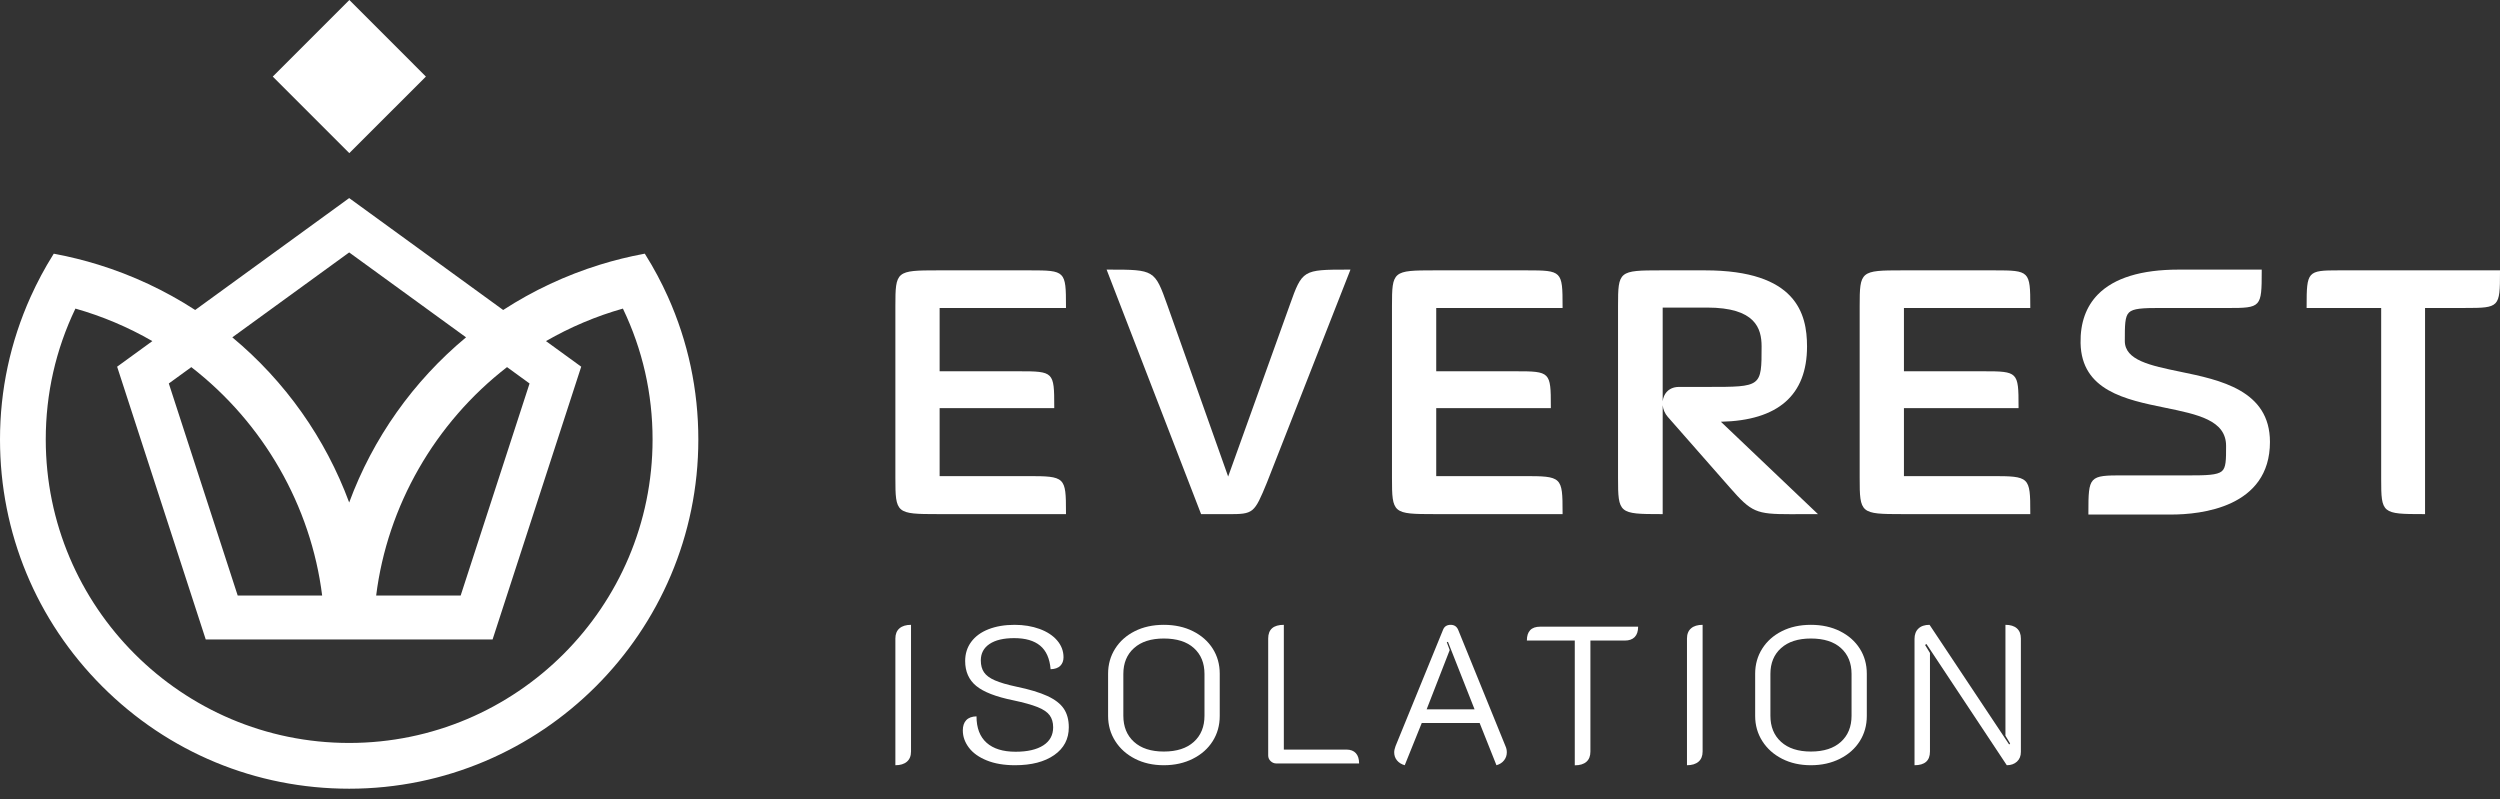 <svg width="219" height="70" viewBox="0 0 219 70" fill="none" xmlns="http://www.w3.org/2000/svg">
<rect x="0" y="0" width="219" height="70" fill="#333333" stroke="none"/>
<path d="M82.155 45.036C78.504 45.036 78.435 44.977 78.435 41.864V26.821C78.435 23.741 78.504 23.683 82.155 23.683H90.242C93.321 23.683 93.38 23.741 93.38 26.821V26.978H82.311V32.524H89.283C92.294 32.524 92.352 32.581 92.352 35.593V35.75H82.311V41.707H90.002C93.316 41.707 93.38 41.766 93.38 44.88V45.036H82.155Z" fill="white"/>
<path d="M105.217 45.04L96.939 23.618H97.169C101.114 23.618 101.161 23.647 102.25 26.704L107.586 41.745L112.989 26.704C114.078 23.647 114.126 23.618 118.071 23.618H118.301L110.986 42.267C109.87 44.988 109.806 45.04 107.585 45.04H105.217Z" fill="white"/>
<path d="M125.657 45.036C122.006 45.036 121.937 44.977 121.937 41.864V26.821C121.937 23.741 122.006 23.683 125.657 23.683H133.744C136.823 23.683 136.882 23.741 136.882 26.821V26.978H125.813V32.524H132.785C135.796 32.524 135.854 32.581 135.854 35.593V35.75H125.813V41.707H133.504C136.818 41.707 136.882 41.766 136.882 44.88V45.036H125.657Z" fill="white"/>
<path d="M145.651 35.155C145.669 34.989 145.71 34.828 145.779 34.676C146.004 34.178 146.474 33.894 147.072 33.894H149.608C154.316 33.894 154.316 33.894 154.316 30.35C154.316 28.764 153.774 26.943 149.539 26.943H145.651V35.155ZM156.84 45.042C153.824 45.042 153.428 44.868 151.546 42.721L146.098 36.519C145.841 36.227 145.689 35.865 145.651 35.499V45.036H145.495C141.811 45.036 141.74 44.976 141.74 41.864V26.786C141.74 23.74 141.811 23.683 145.495 23.683H149.368C157.371 23.683 158.296 27.488 158.296 30.35C158.296 34.62 155.758 36.837 150.749 36.945L159.252 45.036L156.84 45.042Z" fill="white"/>
<path d="M166.627 45.036C162.977 45.036 162.907 44.977 162.907 41.864V26.821C162.907 23.741 162.977 23.683 166.627 23.683H174.714C177.794 23.683 177.853 23.741 177.853 26.821V26.978H166.785V32.524H173.755C176.767 32.524 176.825 32.581 176.825 35.593V35.75H166.785V41.707H174.475C177.789 41.707 177.853 41.766 177.853 44.88V45.036H166.627Z" fill="white"/>
<path d="M182.943 45.074V44.917C182.943 41.703 182.999 41.642 185.977 41.642L191.734 41.645C193.269 41.645 194.229 41.621 194.633 41.28C195.005 40.965 195.005 40.288 195.005 39.058C195.005 36.809 192.519 36.302 189.641 35.712C186.216 35.012 182.334 34.218 182.258 30.048C182.226 28.284 182.738 26.852 183.778 25.792C185.196 24.35 187.572 23.618 190.845 23.618H198.127V23.774C198.127 26.921 198.072 26.981 195.161 26.981L189.287 26.978C187.671 26.978 186.869 27.018 186.5 27.376C186.134 27.732 186.134 28.492 186.134 29.872C186.134 31.559 188.379 32.023 190.977 32.56C194.483 33.284 198.848 34.186 198.848 38.715C198.848 44.454 192.795 45.074 190.193 45.074H182.943Z" fill="white"/>
<path d="M212.277 45.036C208.66 45.036 208.591 44.979 208.591 41.967V26.978H202.06V26.821C202.06 23.77 202.137 23.683 204.854 23.683H219V23.839C219 26.919 218.944 26.978 215.966 26.978H212.434V45.036H212.277Z" fill="white"/>
<path d="M20.351 29.551C24.975 33.395 28.506 38.385 30.588 44.018C32.669 38.384 36.201 33.394 40.825 29.551L30.588 22.113L20.351 29.551ZM28.221 52.169C27.242 44.325 23.075 37.048 16.759 32.161L14.788 33.593L20.822 52.169H28.221ZM40.354 52.169L46.389 33.593L44.416 32.159C38.098 37.047 33.93 44.325 32.952 52.169H40.354ZM6.607 27.032C4.882 30.63 4.008 34.488 4.008 38.502C4.008 53.159 15.932 65.083 30.587 65.083C45.242 65.083 57.165 53.159 57.165 38.503C57.165 34.484 56.291 30.626 54.566 27.032C52.225 27.695 49.96 28.652 47.828 29.88L50.914 32.122L43.15 56.018H18.023L10.26 32.122L13.346 29.88C11.214 28.652 8.948 27.695 6.607 27.032ZM30.587 69.091C22.416 69.091 14.735 65.909 8.958 60.132C3.182 54.354 0 46.673 0 38.502C0 34.163 0.904 29.955 2.684 25.997C3.26 24.72 3.921 23.482 4.651 22.319L4.71 22.224L4.82 22.244C6.096 22.484 7.372 22.801 8.611 23.184C11.613 24.113 14.467 25.449 17.098 27.154L30.588 17.352L44.078 27.155C46.707 25.45 49.562 24.114 52.563 23.184C53.814 22.797 55.094 22.48 56.374 22.242L56.483 22.221L56.542 22.315C57.28 23.492 57.941 24.73 58.508 25.994C60.277 29.939 61.174 34.148 61.174 38.503C61.174 55.37 47.453 69.091 30.587 69.091Z" fill="white"/>
<path fill-rule="evenodd" clip-rule="evenodd" d="M37.309 6.708L30.6 13.415L23.894 6.708L30.603 0L37.309 6.708Z" fill="white"/>
<path d="M78.435 55.934C78.435 55.546 78.554 55.249 78.794 55.043C79.034 54.837 79.37 54.735 79.805 54.735V65.834C79.805 66.223 79.684 66.52 79.445 66.725C79.205 66.93 78.869 67.034 78.435 67.034V55.934Z" fill="white"/>
<path d="M86.442 66.614C85.751 66.335 85.228 65.961 84.874 65.492C84.52 65.024 84.343 64.522 84.343 63.984C84.343 63.596 84.443 63.297 84.643 63.086C84.843 62.874 85.142 62.763 85.542 62.752C85.542 63.768 85.837 64.539 86.424 65.064C87.012 65.589 87.861 65.852 88.967 65.852C90.006 65.852 90.814 65.666 91.392 65.295C91.968 64.924 92.256 64.396 92.256 63.711C92.256 63.288 92.154 62.938 91.949 62.657C91.742 62.378 91.388 62.138 90.886 61.938C90.384 61.738 89.676 61.541 88.763 61.347C87.243 61.038 86.162 60.619 85.517 60.088C84.871 59.557 84.548 58.829 84.548 57.904C84.548 57.265 84.725 56.705 85.08 56.225C85.434 55.746 85.939 55.377 86.596 55.12C87.252 54.864 88.014 54.735 88.882 54.735C89.681 54.735 90.409 54.856 91.066 55.095C91.722 55.335 92.237 55.672 92.608 56.106C92.978 56.54 93.164 57.03 93.164 57.579C93.164 57.887 93.07 58.135 92.882 58.324C92.693 58.513 92.411 58.612 92.034 58.624C91.954 57.687 91.649 57 91.118 56.56C90.586 56.12 89.829 55.9 88.847 55.9C87.911 55.9 87.189 56.072 86.681 56.414C86.172 56.757 85.919 57.237 85.919 57.853C85.919 58.276 86.014 58.624 86.202 58.897C86.389 59.171 86.707 59.406 87.152 59.599C87.598 59.795 88.22 59.977 89.019 60.148C90.173 60.387 91.084 60.662 91.751 60.97C92.419 61.279 92.898 61.649 93.19 62.083C93.481 62.517 93.627 63.06 93.627 63.711C93.627 64.739 93.201 65.549 92.351 66.143C91.5 66.737 90.355 67.034 88.917 67.034C87.957 67.034 87.132 66.894 86.442 66.614Z" fill="white"/>
<path d="M104.579 64.987C105.202 64.422 105.513 63.66 105.513 62.7V59.035C105.513 58.087 105.205 57.333 104.588 56.774C103.972 56.214 103.092 55.934 101.95 55.934C100.831 55.934 99.961 56.214 99.338 56.774C98.715 57.333 98.405 58.087 98.405 59.035V62.7C98.405 63.66 98.715 64.422 99.338 64.987C99.961 65.552 100.831 65.835 101.95 65.835C103.08 65.835 103.957 65.552 104.579 64.987ZM99.424 66.468C98.688 66.092 98.11 65.575 97.694 64.918C97.277 64.262 97.069 63.529 97.069 62.717V59.018C97.069 58.206 97.275 57.476 97.686 56.825C98.097 56.174 98.67 55.663 99.406 55.292C100.143 54.921 100.99 54.735 101.95 54.735C102.909 54.735 103.76 54.921 104.502 55.292C105.245 55.663 105.822 56.172 106.232 56.816C106.643 57.462 106.849 58.196 106.849 59.018V62.717C106.849 63.54 106.643 64.276 106.232 64.927C105.822 65.578 105.242 66.092 104.493 66.468C103.746 66.845 102.898 67.034 101.95 67.034C101.003 67.034 100.16 66.845 99.424 66.468Z" fill="white"/>
<path d="M111.307 66.674C111.164 66.537 111.094 66.371 111.094 66.178V55.934C111.094 55.135 111.549 54.735 112.464 54.735V65.663H117.945C118.31 65.663 118.587 65.77 118.775 65.981C118.964 66.192 119.058 66.492 119.058 66.88H111.812C111.618 66.88 111.45 66.811 111.307 66.674Z" fill="white"/>
<path d="M129.171 62.135L126.841 56.225L126.738 56.259L126.995 56.945L124.975 62.135H129.171ZM122.379 66.614C122.213 66.414 122.132 66.177 122.132 65.903C122.132 65.755 122.171 65.572 122.251 65.355L126.413 55.163C126.527 54.878 126.749 54.735 127.081 54.735C127.389 54.735 127.606 54.878 127.732 55.163L131.877 65.355C131.957 65.526 131.997 65.709 131.997 65.903C131.997 66.166 131.917 66.4 131.757 66.605C131.597 66.811 131.374 66.954 131.089 67.034L129.616 63.334H124.546L123.055 67.034C122.771 66.954 122.544 66.814 122.379 66.614Z" fill="white"/>
<path d="M137.95 56.113H133.754C133.754 55.303 134.142 54.897 134.919 54.897H143.5C143.5 55.297 143.4 55.6 143.2 55.806C143 56.011 142.711 56.113 142.336 56.113H139.32V65.843C139.32 66.231 139.203 66.528 138.97 66.733C138.735 66.939 138.396 67.042 137.95 67.042V56.113Z" fill="white"/>
<path d="M147.779 55.934C147.779 55.546 147.899 55.249 148.138 55.043C148.378 54.837 148.715 54.735 149.149 54.735V65.834C149.149 66.223 149.029 66.52 148.789 66.725C148.55 66.93 148.212 67.034 147.779 67.034V55.934Z" fill="white"/>
<path d="M161.263 64.987C161.885 64.422 162.196 63.66 162.196 62.7V59.035C162.196 58.087 161.888 57.333 161.271 56.774C160.655 56.214 159.775 55.934 158.633 55.934C157.515 55.934 156.644 56.214 156.022 56.774C155.399 57.333 155.088 58.087 155.088 59.035V62.7C155.088 63.66 155.399 64.422 156.022 64.987C156.644 65.552 157.515 65.835 158.633 65.835C159.764 65.835 160.64 65.552 161.263 64.987ZM156.108 66.468C155.371 66.092 154.794 65.575 154.377 64.918C153.96 64.262 153.752 63.529 153.752 62.717V59.018C153.752 58.206 153.958 57.476 154.369 56.825C154.78 56.174 155.353 55.663 156.09 55.292C156.826 54.921 157.674 54.735 158.633 54.735C159.593 54.735 160.443 54.921 161.185 55.292C161.928 55.663 162.505 56.172 162.915 56.816C163.327 57.462 163.532 58.196 163.532 59.018V62.717C163.532 63.54 163.327 64.276 162.915 64.927C162.505 65.578 161.925 66.092 161.177 66.468C160.429 66.845 159.581 67.034 158.633 67.034C157.686 67.034 156.844 66.845 156.108 66.468Z" fill="white"/>
<path d="M167.712 55.968C167.712 55.581 167.826 55.278 168.055 55.061C168.282 54.844 168.608 54.735 169.03 54.735L176.002 65.218L176.087 65.133L175.677 64.447V54.735C176.111 54.735 176.445 54.838 176.678 55.043C176.913 55.249 177.029 55.546 177.029 55.934V65.869C177.029 66.223 176.916 66.506 176.687 66.717C176.458 66.928 176.161 67.034 175.795 67.034L168.756 56.414L168.636 56.499L169.065 57.201V65.834C169.065 66.634 168.614 67.034 167.712 67.034V55.968Z" fill="white"/>
</svg>
